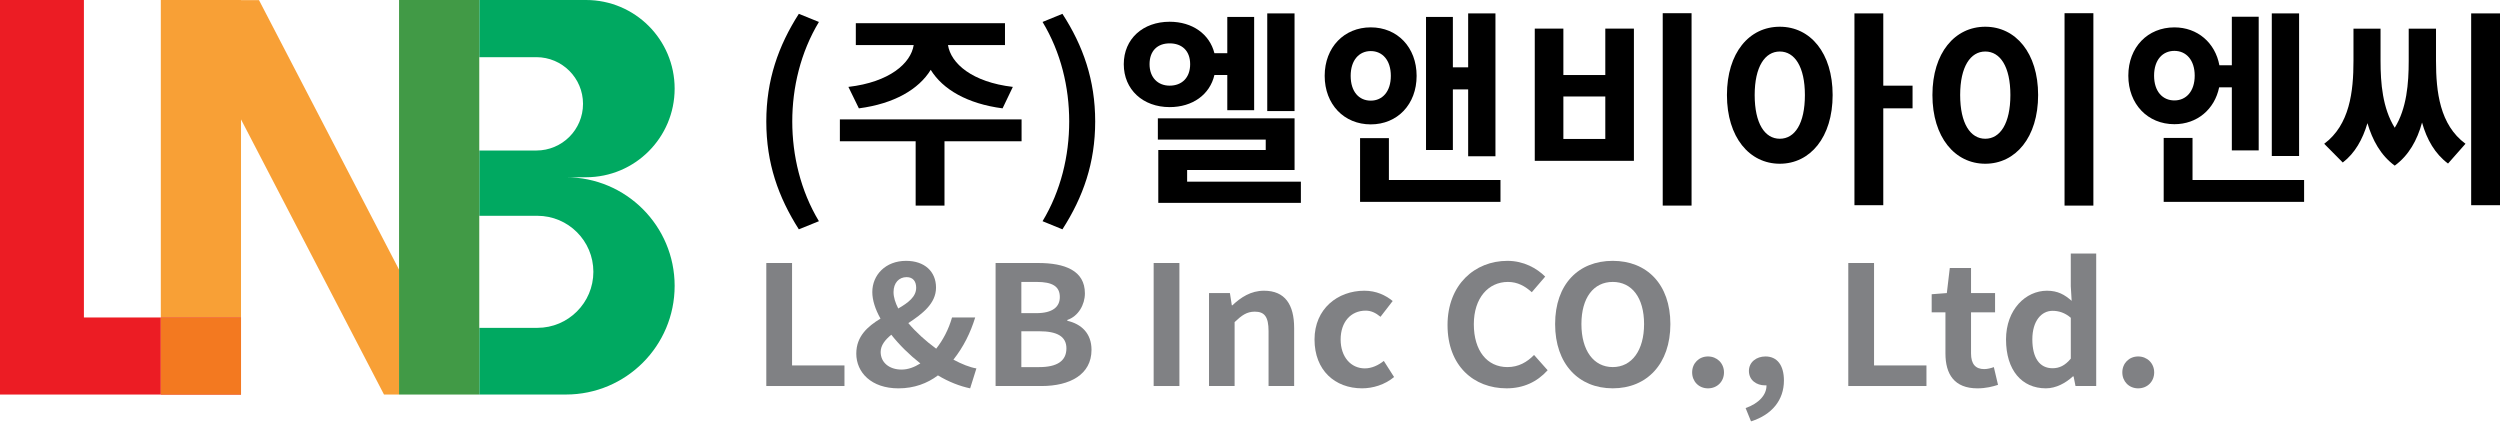 <?xml version="1.0" encoding="UTF-8"?>
<svg id="Layer_1" data-name="Layer 1" xmlns="http://www.w3.org/2000/svg" viewBox="0 0 1202.53 206.82">
  <defs>
    <style>
      .cls-1 {
        fill: #808184;
      }

      .cls-1, .cls-2, .cls-3, .cls-4, .cls-5, .cls-6, .cls-7 {
        stroke-width: 0px;
      }

      .cls-2 {
        fill: #f8a036;
      }

      .cls-3 {
        fill: #000;
      }

      .cls-4 {
        fill: #f37920;
      }

      .cls-5 {
        fill: #419a46;
      }

      .cls-6 {
        fill: #ec1c24;
      }

      .cls-7 {
        fill: #00a961;
      }
    </style>
  </defs>
  <polygon class="cls-6" points="77.35 152.71 77.35 189.78 0 189.78 0 0 40.36 0 40.36 152.71 77.35 152.71"/>
  <polygon class="cls-2" points="191.95 129.71 191.95 189.78 184.71 189.78 115.93 57.44 115.93 152.71 77.35 152.71 77.35 0 115.93 0 115.93 .06 124.58 .06 191.95 129.71"/>
  <rect class="cls-6" x="77.35" y="152.71" width="38.58" height="37.07"/>
  <rect class="cls-4" x="77.35" y="152.71" width="38.58" height="37.07"/>
  <path class="cls-7" d="M324.51,137.51c0,14.43-5.85,27.5-15.3,36.95-9.46,9.46-22.53,15.31-36.96,15.31h-41.71v-32.07h27.93c7.45,0,14.18-3.02,19.05-7.9,4.88-4.87,7.9-11.61,7.9-19.05,0-14.88-12.07-26.95-26.95-26.95h-27.93v-31.4h27.45c6.2,0,11.82-2.52,15.88-6.57,4.06-4.06,6.57-9.67,6.57-15.88,0-12.4-10.05-22.45-22.45-22.45h-27.45V0h51.34c23.55,0,42.63,19.08,42.63,42.62,0,11.78-4.77,22.43-12.49,30.15-7.71,7.72-18.37,12.49-30.15,12.49h-9.63c28.86,0,52.27,23.39,52.27,52.26Z"/>
  <rect class="cls-5" x="191.95" width="38.58" height="189.78"/>
  <g>
    <path class="cls-3" d="M368.6,58.43c0-19.93,5.78-36.35,15.65-51.78l9.66,3.91c-8.82,14.62-12.82,31.55-12.82,47.87s3.99,33.35,12.82,47.97l-9.66,3.91c-9.87-15.52-15.65-31.75-15.65-51.88Z"/>
    <path class="cls-3" d="M491.39,67.94h-37.08v30.95h-13.87v-30.95h-36.45v-10.52h87.4v10.52ZM408.09,41.8c19.75-2.3,30.04-11.32,31.41-20.13h-27.84v-10.52h71.75v10.52h-27.42c1.37,8.81,11.55,17.83,31.2,20.13l-4.94,10.32c-16.91-2.2-28.78-9.11-34.56-18.53-5.78,9.41-17.65,16.32-34.56,18.53l-5.04-10.32Z"/>
    <path class="cls-3" d="M501.48,106.4c8.82-14.62,12.82-31.45,12.82-47.97s-3.99-33.25-12.82-47.87l9.56-3.91c9.98,15.42,15.76,31.85,15.76,51.78s-5.78,36.35-15.76,51.88l-9.56-3.91Z"/>
    <path class="cls-3" d="M584.14,36.1c-2.21,9.41-10.5,15.42-21.53,15.42-12.82,0-22.06-8.41-22.06-20.63s9.24-20.43,22.06-20.43c10.92,0,19.22,5.91,21.53,15.12h6.2V8.15h12.92v44.87h-12.92v-16.93h-6.2ZM562.61,41.2c5.88,0,9.87-3.81,9.87-10.32s-3.99-10.02-9.87-10.02-9.66,3.61-9.66,10.02,3.99,10.32,9.66,10.32ZM625.74,87.37v10.22h-68.59v-25.44h51.68v-5.01h-51.89v-10.22h65.76v24.84h-51.68v5.61h54.73ZM622.69,53.42h-13.13V6.45h13.13v46.97Z"/>
    <path class="cls-3" d="M659.35,59.83c-12.82,0-22.16-9.61-22.16-23.34s9.35-23.33,22.16-23.33,22.06,9.61,22.06,23.33-9.24,23.34-22.06,23.34ZM659.35,48.41c5.57,0,9.66-4.31,9.66-11.92s-4.1-11.92-9.66-11.92-9.66,4.31-9.66,11.92,3.99,11.92,9.66,11.92ZM721.75,86.57v10.52h-67.54v-30.65h13.87v20.13h53.68ZM698.85,72.15h-12.92V8.15h12.92v24.24h7.35V6.45h13.13v68.7h-13.13v-32.15h-7.35v29.14Z"/>
    <path class="cls-3" d="M752,13.76v22.33h20.17V13.76h13.76v63.6h-47.69V13.76h13.76ZM752,66.84h20.17v-20.43h-20.17v20.43ZM813.66,6.35v92.54h-13.87V6.35h13.87Z"/>
    <path class="cls-3" d="M881.52,45.71c0,20.33-10.82,33.05-25.42,33.05s-25.42-12.72-25.42-33.05,10.71-32.85,25.42-32.85,25.42,12.62,25.42,32.85ZM868.18,45.71c0-13.62-4.94-20.93-12.08-20.93s-12.08,7.31-12.08,20.93,4.83,21.03,12.08,21.03,12.08-7.31,12.08-21.03ZM919.96,52.12h-14.08v46.57h-13.87V6.45h13.87v34.75h14.08v10.92Z"/>
    <path class="cls-3" d="M980.36,45.71c0,20.33-10.82,33.05-25.42,33.05s-25.42-12.72-25.42-33.05,10.82-32.85,25.42-32.85,25.42,12.62,25.42,32.85ZM942.86,45.71c0,13.72,4.94,21.03,12.08,21.03s12.08-7.31,12.08-21.03-4.94-20.93-12.08-20.93-12.08,7.31-12.08,20.93ZM1006.94,6.35v92.54h-13.87V6.35h13.87Z"/>
    <path class="cls-3" d="M1067.44,42.01c-2.21,10.62-10.61,17.73-21.53,17.73-12.82,0-22.16-9.61-22.16-23.34s9.35-23.23,22.16-23.23c11.13,0,19.64,7.41,21.64,18.23h5.99V8.05h12.92v64.3h-12.92v-30.35h-6.09ZM1045.91,48.31c5.67,0,9.77-4.41,9.77-11.92s-4.1-11.92-9.77-11.92-9.77,4.31-9.77,11.92,4.1,11.92,9.77,11.92ZM1108.3,86.57v10.52h-67.54v-30.75h13.87v20.23h53.68ZM1105.89,75.05h-13.13V6.45h13.13v68.6Z"/>
    <path class="cls-3" d="M1171.75,29.29c0,14.82,1.79,30.75,14.18,39.86l-8.4,9.52c-6.3-4.71-10.19-11.52-12.5-19.73-2.31,8.51-6.41,15.82-13.13,20.73-6.72-4.91-10.72-12.22-13.13-20.43-2.31,7.81-5.99,14.42-11.87,18.93l-8.93-9.01c12.29-9.11,14.08-25.14,14.08-39.86v-15.52h13.02v15.52c0,10.62.95,22.73,6.83,32.15,5.78-9.31,6.72-21.33,6.72-32.15v-15.52h13.13v15.52ZM1202.53,6.45v92.24h-13.87V6.45h13.87Z"/>
  </g>
  <g>
    <path class="cls-1" d="M368.6,126.51h12.39v49.27h25.21v9.9h-37.6v-59.17Z"/>
    <path class="cls-1" d="M411.89,170.03c0-8.22,5.44-13.02,11.64-16.77-2.51-4.47-3.94-8.86-3.94-12.78,0-8.22,6.36-15.01,16.25-15.01,8.88,0,14.4,5.11,14.4,12.86s-6.7,12.7-13.32,17.09c3.68,4.39,8.46,8.7,13.4,12.3,3.27-4.15,5.95-9.18,7.62-15.01h11.14c-2.26,7.35-5.61,14.13-10.47,20.28,4.02,2.16,7.79,3.67,11.05,4.23l-3.01,9.58c-4.94-1.04-10.3-3.11-15.49-6.23-5.11,3.83-11.39,6.23-19.01,6.23-12.98,0-20.27-7.59-20.27-16.77ZM433.66,177.77c3.1,0,6.11-1.12,9.04-2.95-5.28-4.15-10.05-8.86-13.98-13.81-3.01,2.48-5.11,5.11-5.11,8.3,0,5.03,4.1,8.46,10.05,8.46ZM432.07,148.39c4.86-2.79,8.62-5.67,8.62-9.98,0-2.96-1.42-5.11-4.61-5.11-3.68,0-6.28,2.79-6.28,7.19,0,2.47.84,5.11,2.26,7.9Z"/>
    <path class="cls-1" d="M478.89,126.51h20.52c12.73,0,22.44,3.59,22.44,14.61,0,5.43-3.18,11.02-8.46,12.78v.4c6.7,1.52,11.64,5.99,11.64,13.97,0,11.9-10.38,17.41-24.03,17.41h-22.11v-59.17ZM498.48,150.63c7.87,0,11.31-3.03,11.31-7.75,0-5.19-3.68-7.27-11.14-7.27h-7.37v15.01h7.2ZM499.9,176.58c8.46,0,13.06-2.88,13.06-9.02,0-5.75-4.52-8.22-13.06-8.22h-8.62v17.25h8.62Z"/>
    <path class="cls-1" d="M554.92,126.51h12.39v59.17h-12.39v-59.17Z"/>
    <path class="cls-1" d="M581.55,140.96h10.05l.92,5.91h.25c4.1-3.83,8.88-7.03,15.24-7.03,10.13,0,14.49,6.71,14.49,17.97v27.87h-12.31v-26.43c0-6.95-2.01-9.34-6.62-9.34-3.85,0-6.28,1.76-9.71,5.03v30.74h-12.31v-44.72Z"/>
    <path class="cls-1" d="M632.3,163.32c0-14.85,11.22-23.48,23.95-23.48,5.78,0,10.22,2.16,13.65,4.95l-5.86,7.59c-2.34-1.92-4.52-2.96-7.12-2.96-7.2,0-12.06,5.51-12.06,13.89s4.94,13.89,11.64,13.89c3.35,0,6.53-1.52,9.13-3.59l4.94,7.75c-4.52,3.75-10.22,5.43-15.41,5.43-12.98,0-22.86-8.62-22.86-23.48Z"/>
    <path class="cls-1" d="M696.28,156.37c0-19.48,13.15-30.9,28.81-30.9,7.87,0,14.15,3.59,18.17,7.58l-6.45,7.51c-3.18-2.87-6.78-4.95-11.47-4.95-9.38,0-16.41,7.67-16.41,20.36s6.36,20.6,16.16,20.6c5.36,0,9.46-2.4,12.81-5.83l6.53,7.35c-5.11,5.67-11.72,8.7-19.76,8.7-15.66,0-28.39-10.7-28.39-30.42Z"/>
    <path class="cls-1" d="M748.03,155.89c0-19.24,11.31-30.42,27.72-30.42s27.72,11.26,27.72,30.42-11.3,30.9-27.72,30.9-27.72-11.74-27.72-30.9ZM790.82,155.89c0-12.7-5.86-20.28-15.07-20.28s-15.07,7.59-15.07,20.28,5.86,20.68,15.07,20.68,15.07-8.07,15.07-20.68Z"/>
    <path class="cls-1" d="M813.94,179.13c0-4.39,3.27-7.67,7.62-7.67s7.7,3.27,7.7,7.67-3.27,7.67-7.7,7.67-7.62-3.35-7.62-7.67Z"/>
    <path class="cls-1" d="M839.65,196.3c6.53-2.32,10.13-6.47,10.05-10.94h-.75c-4.02,0-7.7-2.48-7.7-6.95,0-4.23,3.6-6.95,7.96-6.95,5.69,0,8.88,4.31,8.88,11.58,0,9.34-5.69,16.45-15.83,19.64l-2.6-6.39Z"/>
    <path class="cls-1" d="M889.05,126.51h12.39v49.27h25.21v9.9h-37.6v-59.17Z"/>
    <path class="cls-1" d="M935.78,170.03v-19.8h-6.62v-8.7l7.29-.56,1.42-12.06h10.22v12.06h11.56v9.26h-11.56v19.8c0,5.11,2.18,7.51,6.36,7.51,1.51,0,3.35-.48,4.61-.96l2.01,8.54c-2.51.8-5.78,1.68-9.88,1.68-11.14,0-15.41-6.79-15.41-16.77Z"/>
    <path class="cls-1" d="M964.92,163.32c0-14.53,9.55-23.48,19.68-23.48,5.28,0,8.54,1.92,11.89,4.87l-.42-7.03v-15.73h12.23v63.72h-9.96l-.92-4.63h-.33c-3.43,3.19-8.12,5.75-12.98,5.75-11.64,0-19.18-8.78-19.18-23.48ZM996.08,172.5v-19.64c-2.85-2.47-5.86-3.35-8.79-3.35-5.28,0-9.71,4.79-9.71,13.73s3.52,13.89,9.71,13.89c3.27,0,6.03-1.28,8.79-4.63Z"/>
    <path class="cls-1" d="M1020.86,179.13c0-4.39,3.27-7.67,7.62-7.67s7.71,3.27,7.71,7.67-3.27,7.67-7.71,7.67-7.62-3.35-7.62-7.67Z"/>
  </g>
</svg>
